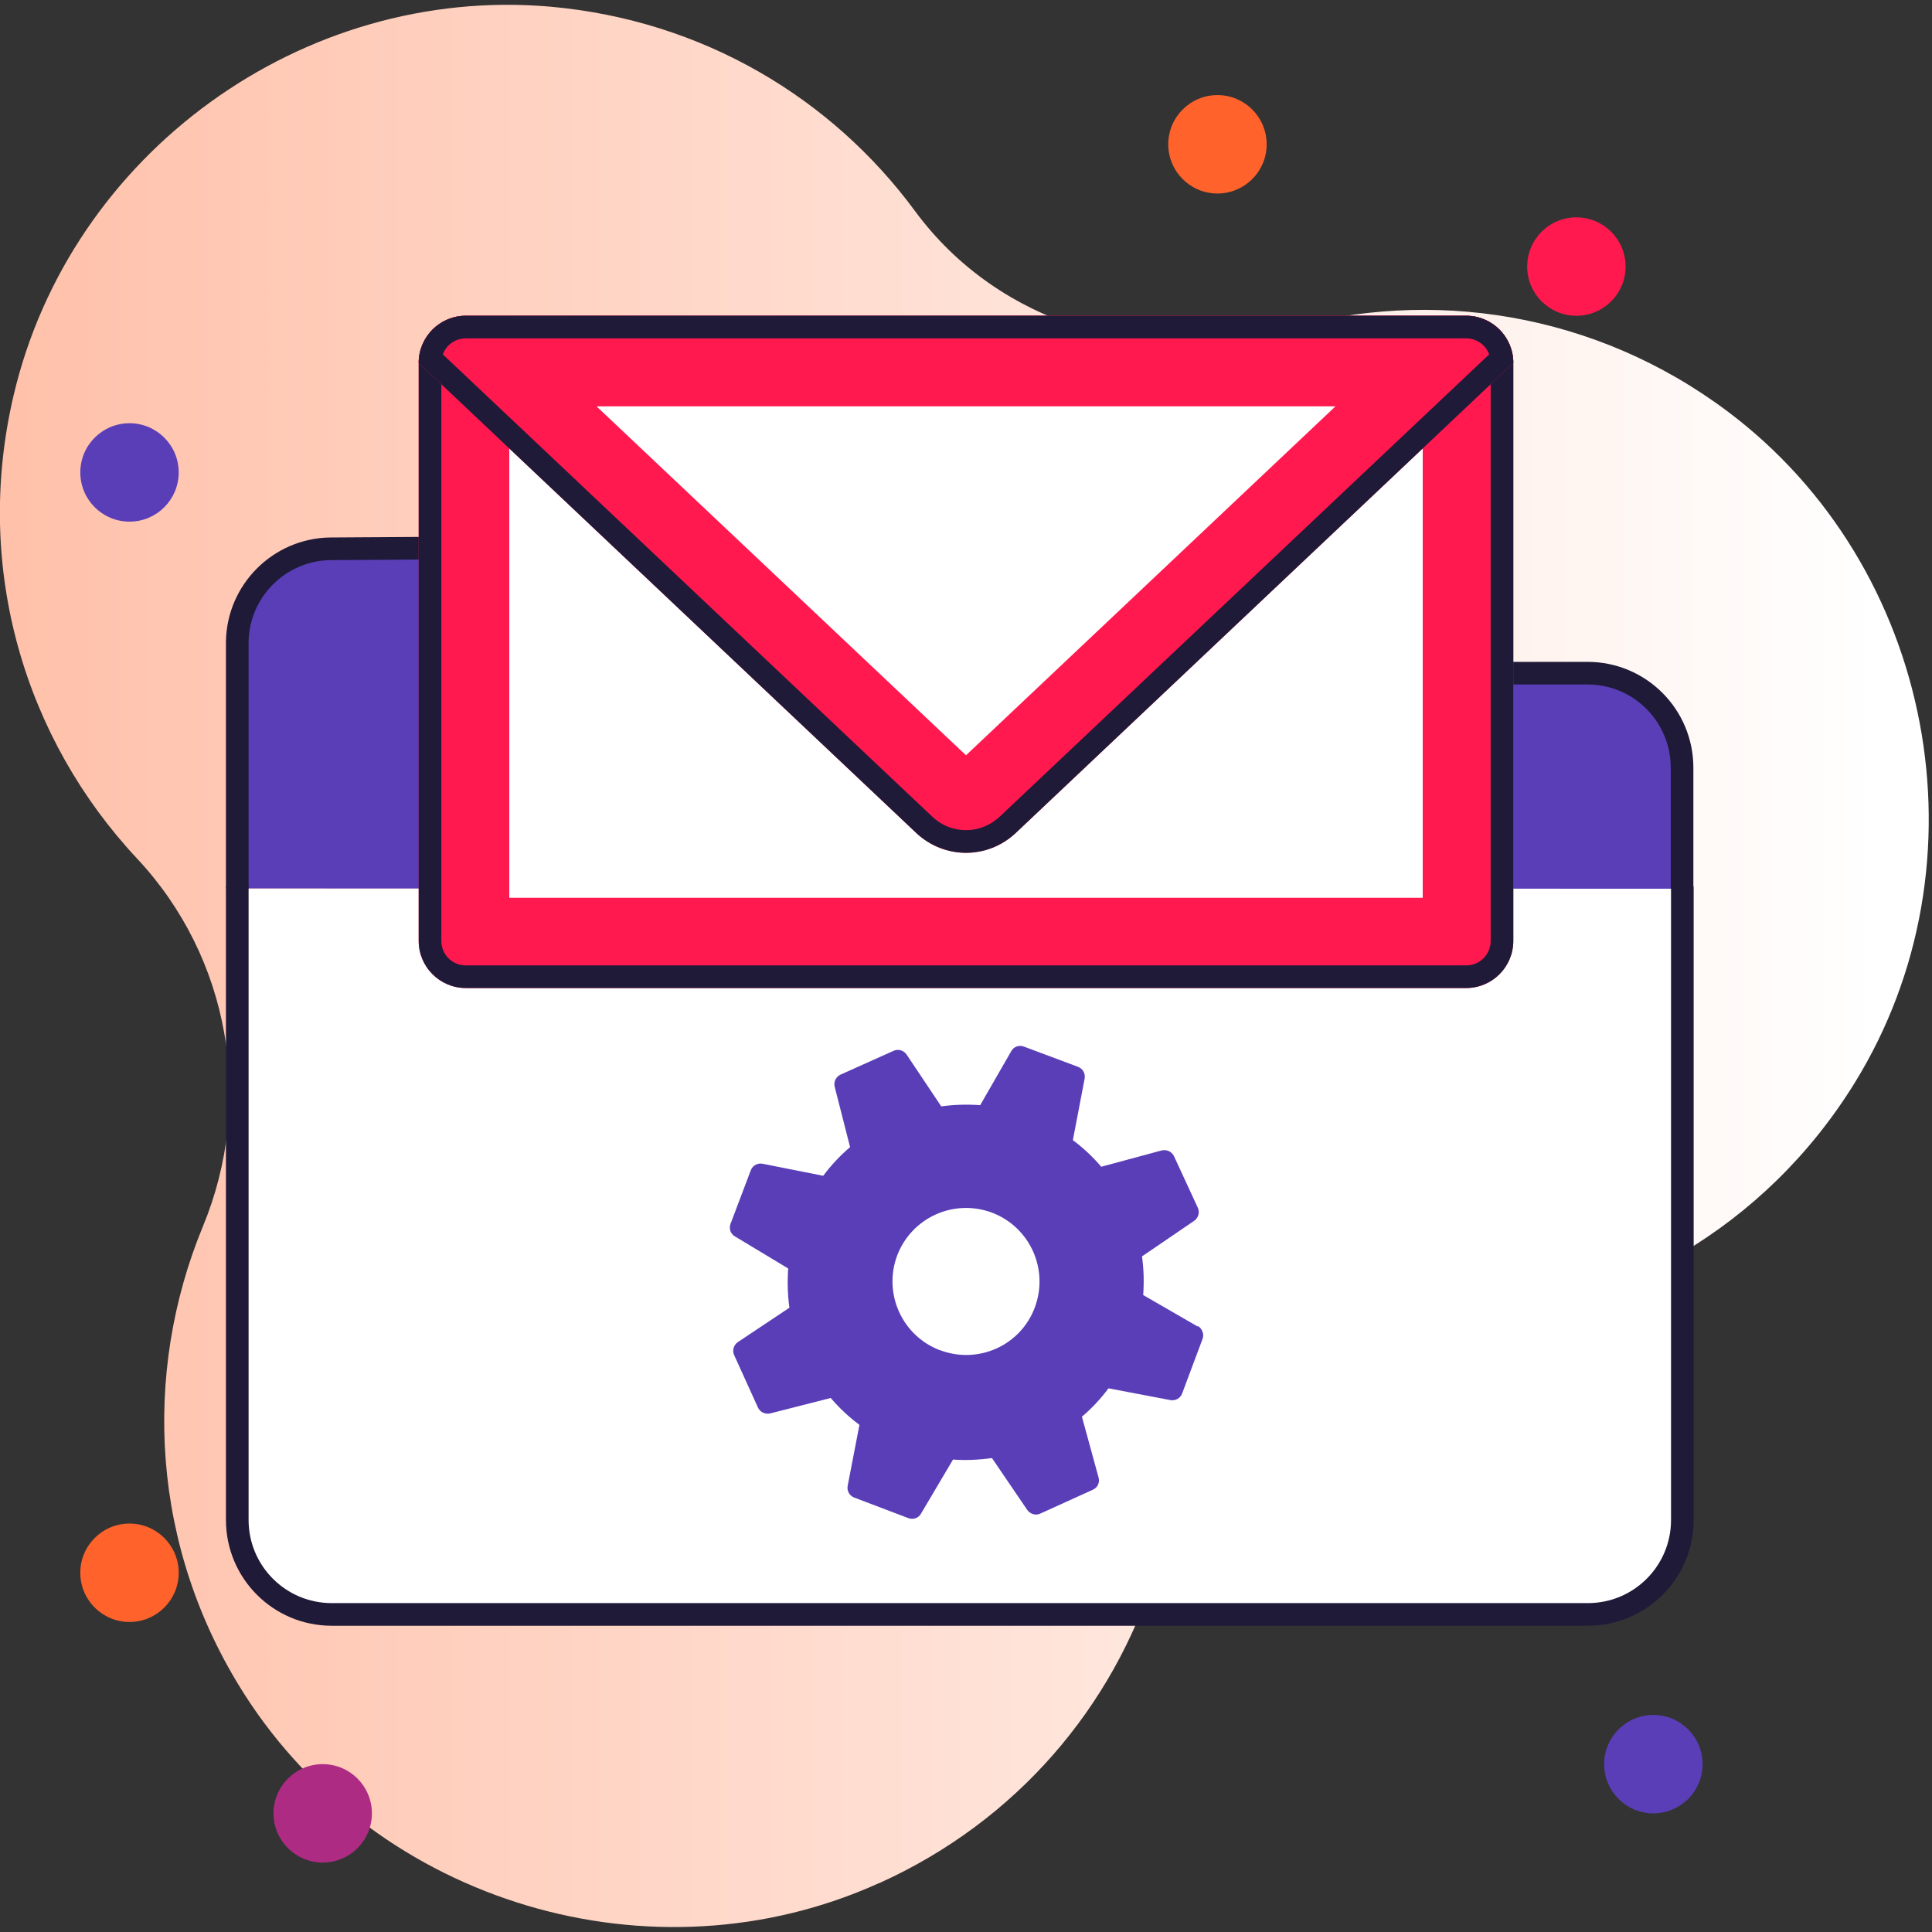 <?xml version="1.0" encoding="UTF-8"?><svg id="Layer_1" xmlns="http://www.w3.org/2000/svg" xmlns:xlink="http://www.w3.org/1999/xlink" viewBox="0 0 64 64"><rect x="0" y="0" width="64" height="64" fill="#333333" stroke="none"/><defs><style>.cls-1{fill:url(#linear-gradient);}.cls-2,.cls-3{fill:#fff;}.cls-4{fill:#ff194f;}.cls-5{fill:#ff632b;}.cls-6{fill:#ad2b83;}.cls-7{fill:#1f1a38;}.cls-8,.cls-9{fill:#5a3eb8;}.cls-3{stroke-linecap:round;}.cls-3,.cls-9{stroke:#1f1a38;stroke-miterlimit:10;stroke-width:.75px;}</style><linearGradient id="linear-gradient" x1="-301.98" y1="-1603.72" x2="-363.82" y2="-1603.72" gradientTransform="translate(-301.54 -1571.72) rotate(-180)" gradientUnits="userSpaceOnUse"><stop offset="0" stop-color="#ffc1aa"/><stop offset="1" stop-color="#fff"/></linearGradient></defs><path class="cls-1" d="m29.13,62.38c4.58-2.07,7.74-5.87,9.12-10.23,1.45-4.58,5.31-8,10.1-8.34,5.18-.37,10.12-3.13,13.09-7.94,4.5-7.29,2.64-17.1-4.21-22.24-4.4-3.3-9.84-4.1-14.69-2.72-4.51,1.29-9.45-.14-12.23-3.92C27.57,3.27,23.3.67,18.22.22,10.02-.49,2.33,5.08.45,13.1c-1.35,5.75.4,11.4,4.09,15.34,3.07,3.28,3.9,8.04,2.18,12.19-2.01,4.87-1.73,10.63,1.38,15.5,4.43,6.93,13.53,9.64,21.02,6.25Z"/><circle class="cls-5" cx="4.29" cy="52.1" r="1.63"/><circle class="cls-4" cx="52.22" cy="8.83" r="1.63"/><circle class="cls-5" cx="40.33" cy="4.78" r="1.63"/><circle class="cls-6" cx="10.69" cy="60.07" r="1.63"/><circle class="cls-8" cx="54.77" cy="58.44" r="1.63"/><circle class="cls-8" cx="4.29" cy="15.65" r="1.63"/><path class="cls-9" d="m55.72,29.44v-4.01c0-1.73-1.4-3.13-3.13-3.13h-28.09c-.28-.1-.88-1.06-1.21-1.58-.8-1.27-1.62-2.6-3-2.6l-9.36.06c-1.68.03-3.04,1.39-3.07,3.07v8.18"/><path class="cls-3" d="m7.86,29.44v20.91c0,1.73,1.4,3.13,3.13,3.13h41.61c1.73,0,3.13-1.4,3.13-3.13v-20.91"/><polygon class="cls-2" points="15.43 31.23 15.37 12.02 48.57 11.96 48.63 31.17 48.57 31.23 15.43 31.23"/><path class="cls-4" d="m47.13,13.46v16.28h-30.26V13.46h30.26m1.44-3H15.43c-.86,0-1.56.7-1.56,1.56v19.15c0,.86.7,1.56,1.56,1.56h33.14c.86,0,1.56-.7,1.56-1.56V12.02c0-.86-.7-1.56-1.56-1.56h0Z"/><path class="cls-7" d="m48.57,11.21c.45,0,.81.36.81.81v19.15c0,.45-.36.81-.81.81H15.43c-.45,0-.81-.36-.81-.81V12.02c0-.45.36-.81.81-.81h33.14m0-.75H15.43c-.86,0-1.56.7-1.56,1.56v19.15c0,.86.7,1.56,1.56,1.56h33.14c.86,0,1.56-.7,1.56-1.56V12.02c0-.86-.7-1.56-1.56-1.56h0Z"/><path class="cls-2" d="m32,26.75c-.23,0-.44-.09-.61-.24l-15.34-14.49,31.96-.06-15.4,14.55c-.17.16-.38.24-.61.24Z"/><path class="cls-4" d="m44.24,13.46l-12.24,11.56-12.24-11.56h24.48m4.33-3H15.43c-.86,0-1.56.7-1.56,1.56l16.49,15.58c.46.43,1.05.65,1.64.65s1.18-.22,1.64-.65l16.49-15.58c0-.86-.7-1.56-1.56-1.56h0Z"/><path class="cls-7" d="m48.57,11.21c.35,0,.65.22.76.53l-16.21,15.31c-.31.29-.7.45-1.12.45s-.82-.16-1.12-.45L14.67,11.74c.11-.31.41-.53.76-.53h33.14m0-.75H15.43c-.86,0-1.56.7-1.56,1.56l16.49,15.58c.46.43,1.05.65,1.64.65s1.18-.22,1.64-.65l16.49-15.58c0-.86-.7-1.56-1.56-1.56h0Z"/><path class="cls-8" d="m39.67,43.94l-1.8-1.04c.03-.43.02-.86-.04-1.28l1.73-1.18c.14-.1.19-.28.12-.43l-.79-1.71c-.07-.15-.24-.23-.41-.19l-2,.54c-.28-.33-.6-.63-.94-.88l.39-2.04c.03-.17-.06-.33-.22-.39l-1.79-.67c-.16-.06-.34,0-.42.15l-1.03,1.79c-.43-.03-.86-.02-1.29.04l-1.15-1.72c-.1-.14-.28-.19-.43-.12l-1.76.79c-.15.07-.23.24-.19.4l.51,2c-.33.28-.63.6-.89.95l-2.01-.4c-.17-.03-.33.06-.39.22l-.67,1.77c-.06.16,0,.34.15.42l1.76,1.06c-.03.43-.02.87.04,1.3l-1.71,1.14c-.14.1-.19.28-.12.43l.79,1.74c.07.15.24.23.41.19l2-.51c.28.33.6.63.95.89l-.39,2.02c-.03.17.06.33.22.39l1.79.68c.16.06.34,0,.42-.15l1.06-1.79c.43.03.86.01,1.29-.05l1.17,1.72c.1.14.28.19.43.12l1.74-.79c.16-.07.24-.24.19-.41l-.55-2.01c.33-.28.62-.59.88-.94l2.05.39c.17.03.33-.06.39-.22l.67-1.79c.07-.16,0-.35-.14-.44Zm-8.53.79c-1.26-.48-1.89-1.88-1.42-3.14.48-1.26,1.88-1.89,3.14-1.42,1.26.48,1.89,1.88,1.42,3.14,0,0,0,0,0,0-.47,1.26-1.87,1.89-3.13,1.42h0Z"/></svg>